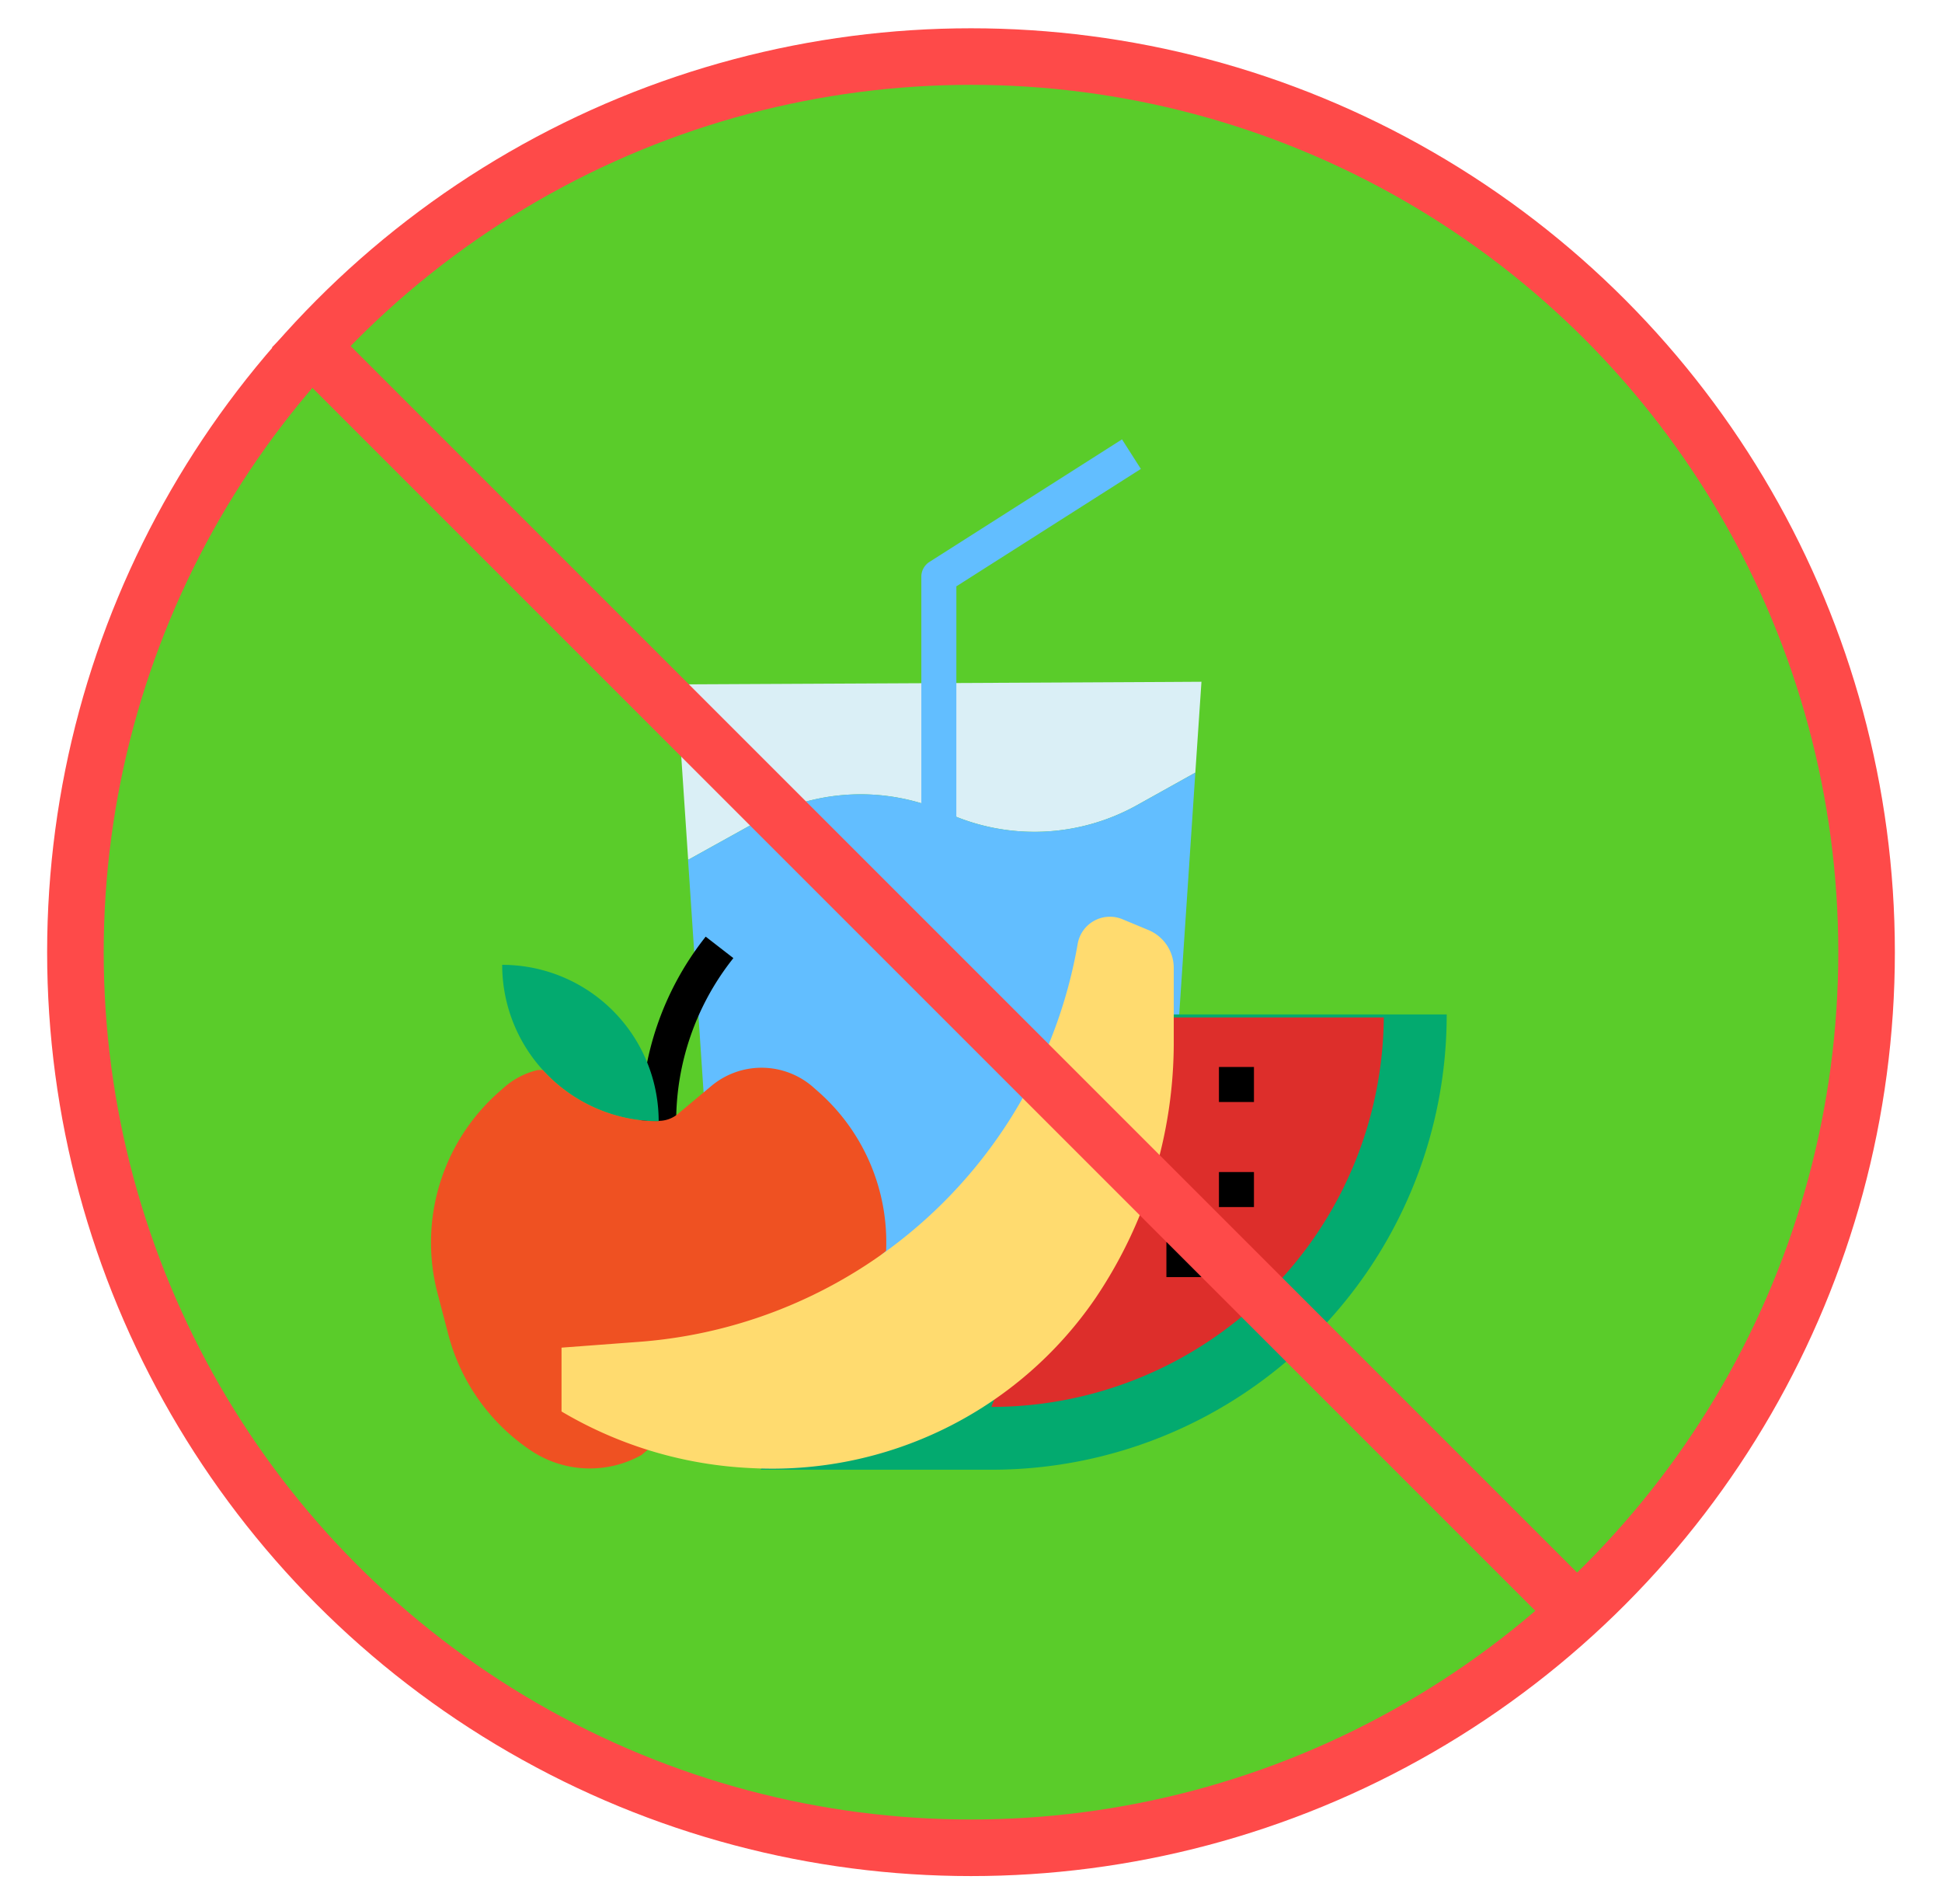 <svg xmlns="http://www.w3.org/2000/svg" xmlns:xlink="http://www.w3.org/1999/xlink" viewBox="8934 12707 103 101">
  <defs>
    <style>
      .cls-1 {
        clip-path: url(#clip-food);
      }

      .cls-2 {
        fill: #5acc2a;
        stroke: #fe4a49;
        stroke-width: 3px;
      }

      .cls-3 {
        fill: #daeff6;
      }

      .cls-4 {
        fill: #62beff;
      }

      .cls-5 {
        fill: #03aa6f;
      }

      .cls-6 {
        fill: #dd2e2b;
      }

      .cls-7 {
        fill: #ef5122;
      }

      .cls-8 {
        fill: #ffdb6f;
      }

      .cls-9 {
        fill: #fe4a49;
      }

      .cls-10 {
        fill: #fff;
      }
    </style>
    <clipPath id="clip-food">
      <rect x="8934" y="12707" width="103" height="101"/>
    </clipPath>
  </defs>
  <g id="food" class="cls-1">
    <rect class="cls-10" x="8934" y="12707" width="103" height="101"/>
    <g id="web-cam" transform="translate(8939.999 12710)">
      <g id="Group_58" data-name="Group 58" transform="translate(0.001)">
        <circle id="Ellipse_11" data-name="Ellipse 11" class="cls-2" cx="47.5" cy="47.5" r="47.5" transform="translate(-2)"/>
      </g>
      <g id="fruit" transform="translate(13.191 20.302)">
        <path id="Path_937" data-name="Path 937" class="cls-3" d="M153.424,120.456l-.325,4.82-3.13,1.746a11.178,11.178,0,0,1-10.011.4,11.152,11.152,0,0,0-10.011.4L126.2,129.9l-.622-9.305,20.421-.1,5.572-.028Z" transform="translate(-108.891 -107.6)"/>
        <path id="Path_938" data-name="Path 938" class="cls-4" d="M158.305,165.614l-2.062,30.934-23.551-6.965L131.4,170.239l3.752-2.08a11.151,11.151,0,0,1,10.011-.4,11.178,11.178,0,0,0,10.011-.4Z" transform="translate(-114.097 -147.938)"/>
        <path id="Path_939" data-name="Path 939" class="cls-5" d="M188.9,285.775h14.859a24.123,24.123,0,0,1-24.1,24.145H167.362Z" transform="translate(-146.219 -255.274)"/>
        <path id="Path_940" data-name="Path 940" class="cls-6" d="M290.46,285.933h12.457v-.158A20.815,20.815,0,0,1,282.1,306.59h0Z" transform="translate(-248.713 -255.274)"/>
        <path id="Path_941" data-name="Path 941" d="M109.94,256.9h-1.857a15.79,15.79,0,0,1,3.309-9.646l.113-.146,1.468,1.138-.114.147A13.925,13.925,0,0,0,109.94,256.9Z" transform="translate(-93.267 -220.734)"/>
        <path id="Path_942" data-name="Path 942" class="cls-5" d="M39.023,261.092h0a8.3,8.3,0,0,1,8.3,8.3h0a8.3,8.3,0,0,1-8.3-8.3h0Z" transform="translate(-31.578 -233.223)"/>
        <path id="Path_943" data-name="Path 943" class="cls-7" d="M14.833,332.789a5.613,5.613,0,0,1-5.851-.228h0a10.645,10.645,0,0,1-4.4-6.184l-.572-2.188a10.646,10.646,0,0,1,3.261-10.652l.269-.237a4.142,4.142,0,0,1,1.794-.929H9.6a8.277,8.277,0,0,0,6.147,2.716h0v-.02a1.593,1.593,0,0,0,1.022-.371l1.778-1.486a4.151,4.151,0,0,1,5.4.077l.269.237a10.644,10.644,0,0,1,3.591,8.44Z" transform="translate(0 -278.923)"/>
        <path id="Path_944" data-name="Path 944" class="cls-8" d="M99.618,237.934a2.179,2.179,0,0,1,1.341,2.012v3.9A24.251,24.251,0,0,1,96.8,257.468a20.773,20.773,0,0,1-18.28,9,21.637,21.637,0,0,1-9.905-2.926l-.128-.075v-3.386l4.113-.308a25.549,25.549,0,0,0,23.259-21.081,1.735,1.735,0,0,1,2.374-1.334Z" transform="translate(-57.895 -211.909)"/>
        <path id="Path_945" data-name="Path 945" class="cls-4" d="M249.155,23.072H247.3V7.284a.928.928,0,0,1,.43-.784L257.943,0l1,1.568-9.785,6.227Z" transform="translate(-217.624)"/>
        <rect id="Rectangle_708" data-name="Rectangle 708" width="1.857" height="1.857" transform="translate(45.46 33.287)"/>
        <rect id="Rectangle_709" data-name="Rectangle 709" width="1.857" height="1.857" transform="translate(42.674 42.574)"/>
        <rect id="Rectangle_710" data-name="Rectangle 710" width="1.857" height="1.857" transform="translate(45.46 38.859)"/>
      </g>
      <rect id="Rectangle_705" data-name="Rectangle 705" class="cls-9" width="96" height="3" transform="translate(10.545 13.302) rotate(45)"/>
    </g>
  </g>
</svg>
